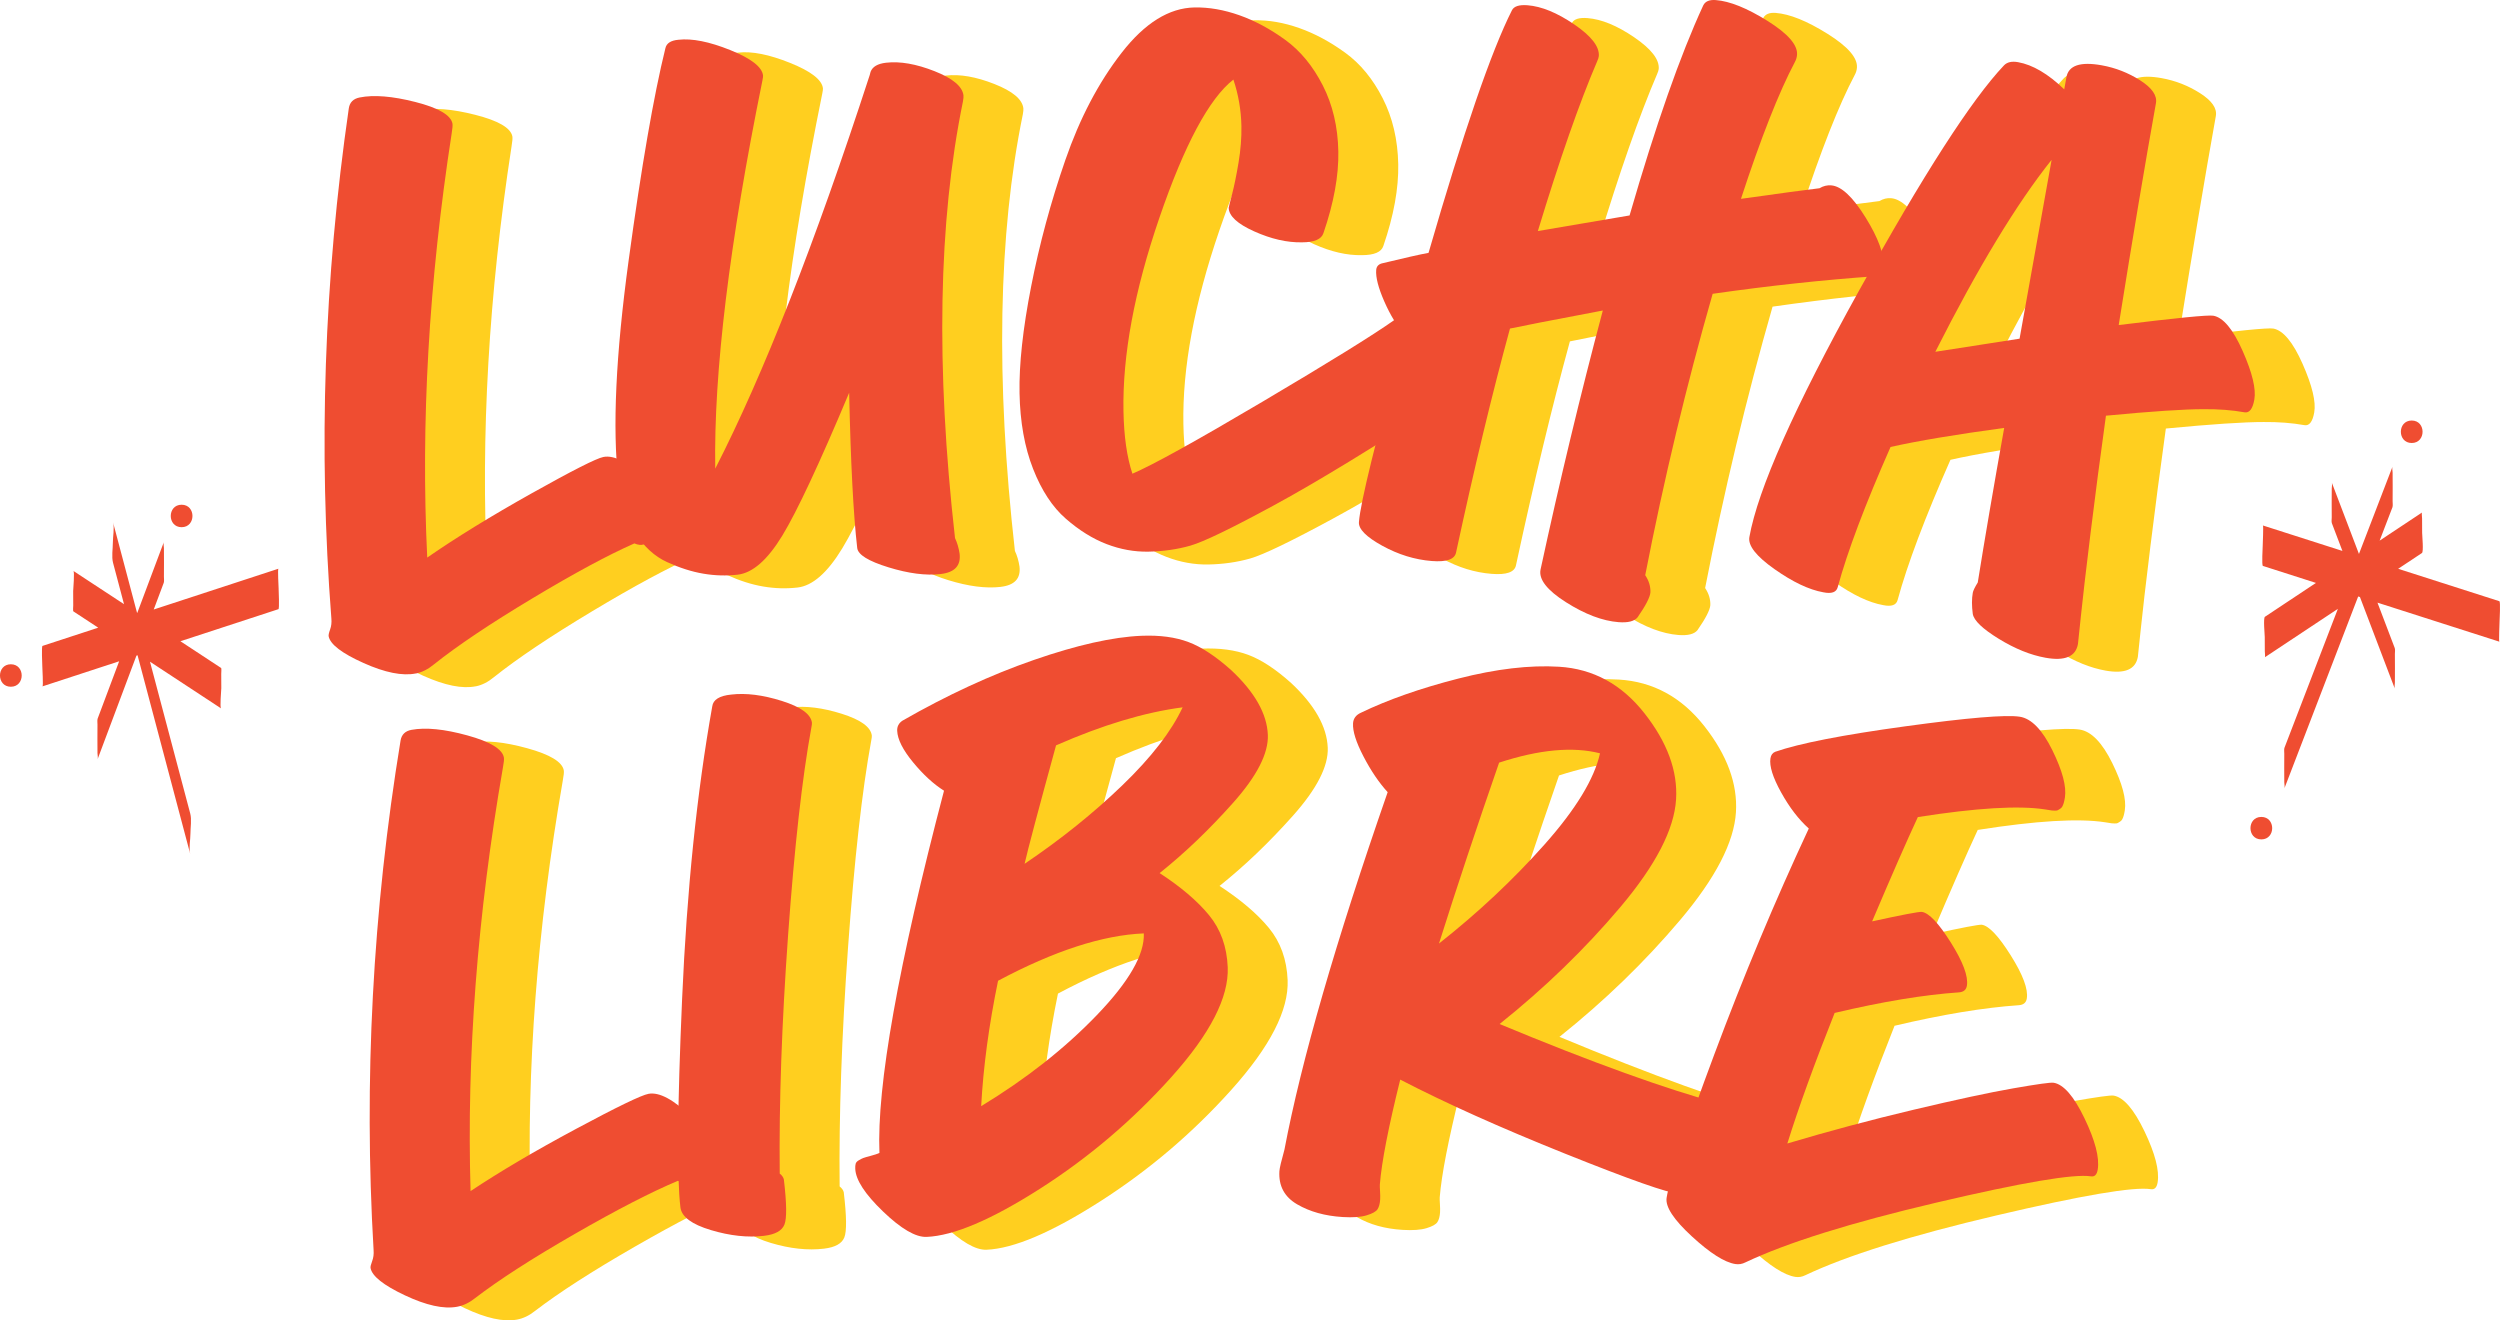 <svg xmlns="http://www.w3.org/2000/svg" viewBox="0 0 2057.9 1086.84"><defs><style>      .cls-1 {        fill: #ef4d31;      }      .cls-2 {        mix-blend-mode: color-burn;      }      .cls-3 {        isolation: isolate;      }      .cls-4 {        fill: #ffcf1f;      }      .cls-5 {        fill: #eb8023;      }    </style></defs><g class="cls-3"><g id="Layer_2" data-name="Layer 2"><g id="Layer_1-2" data-name="Layer 1"><g><path class="cls-5" d="M1046.19,874.18c.07,0,.07-9.25,0-9.25s-.07,9.25,0,9.25h0Z"></path><path class="cls-5" d="M1046.19,874.18c.07,0,.07-9.25,0-9.25s-.07,9.25,0,9.25h0Z"></path><path class="cls-5" d="M1046.19,874.18c.07,0,.07-9.25,0-9.25s-.07,9.25,0,9.25h0Z"></path><g><g><g class="cls-2"><path class="cls-4" d="M425.52,1086.25c-11.05,2.02-25.37-1.13-42.97-9.44-17.6-8.31-27.01-15.79-28.22-22.43-.19-1.02.25-2.9,1.3-5.65,1.06-2.74,1.45-5.76,1.2-9.06-8.18-139.47-.78-279.32,22.21-419.55.83-4.9,3.84-7.83,9.03-8.78,11.71-2.14,27-.62,45.84,4.56,18.85,5.18,28.91,11.26,30.18,18.24.25,1.37-.02,4.14-.81,8.33-21.06,121.41-29.94,237.59-26.62,348.56,24.06-16.01,53.02-33.09,86.89-51.24,33.87-18.15,53.73-27.76,59.59-28.83,8.87-1.62,20.71,4.75,35.53,19.12,14.82,14.37,22.99,25.72,24.51,34.06.44,2.39.03,3.95-1.22,4.71-13.37,8.25-22.25,13.13-26.64,14.63-2.28.77-4.93.46-7.95-.92-21.69,9.07-50.03,23.66-85.01,43.77-34.98,20.12-62.25,37.68-81.82,52.69-4.83,3.87-9.84,6.28-15.02,7.23Z"></path><path class="cls-4" d="M678.49,1027.83c-13.52,1.61-28.18.04-43.99-4.7-15.82-4.74-24.18-10.98-25.1-18.72-2.97-24.92-2.5-82.16,1.4-171.72,3.9-89.55,12.17-169.77,24.81-240.67.72-5.49,5.9-8.72,15.55-9.7,12.16-1.45,26.08.3,41.74,5.23,15.66,4.94,23.92,10.93,24.76,17.97.08.69-.1,2.1-.52,4.25-7.48,40.82-13.83,97.54-19.07,170.16-5.23,72.63-7.54,138.19-6.91,196.69,1.89,1.52,3.03,3.13,3.4,4.82,2.35,19.77,2.5,32.18.45,37.21-2.06,5.04-7.56,8.09-16.51,9.16Z"></path><path class="cls-4" d="M1092.95,615.41c.62,15.22-8.91,33.89-28.61,56.01-19.7,22.12-39.85,41.4-60.46,57.84,17.49,11.41,31.04,22.94,40.62,34.59,9.58,11.65,14.73,25.95,15.42,42.9,1.02,24.74-14.48,54.91-46.48,90.53-32,35.62-67.99,66.2-107.98,91.75-39.99,25.55-71.12,38.78-93.39,39.7-9.01.37-20.96-6.59-35.85-20.88-14.89-14.29-22.52-26.02-22.9-35.19-.07-1.73.04-3.12.34-4.17.3-1.05,1.15-2,2.57-2.83,1.41-.84,2.62-1.45,3.63-1.84,1.01-.39,3.06-.99,6.18-1.81,3.11-.82,5.51-1.61,7.18-2.37-2.26-55.18,15.45-154.58,53.16-298.2-8.56-5.37-17.06-13.16-25.48-23.39-8.42-10.22-12.78-18.88-13.07-25.97-.14-3.46,1.28-6.2,4.26-8.23,36.77-21.09,72.86-37.77,108.29-50.05,35.42-12.28,64.95-18.91,88.58-19.88,14.96-.61,27.84,1.11,38.65,5.17,10.81,4.06,22.58,11.81,35.31,23.24,19.3,18.1,29.31,35.79,30.02,53.09ZM856.97,921.11c37.05-22.48,68.8-47.48,95.26-74.99,26.46-27.51,39.33-49.91,38.62-67.21-33.83,1.39-73.82,14.38-119.98,38.97-7.53,36.52-12.16,70.93-13.9,103.23ZM892.72,721.6c29.82-20.11,56.65-41.65,80.49-64.64,23.83-22.98,40.36-44.36,49.6-64.15-31.17,4.05-65.9,14.49-104.2,31.3-14.67,53.45-23.29,85.94-25.89,97.48Z"></path><path class="cls-4" d="M1467.08,919.62c3.14-1.19,6.93-.49,11.38,2.13,4.44,2.61,6.45,7.46,6.01,14.55-.52,8.47-7.37,20.19-20.56,35.17-13.19,14.98-24.11,22.2-32.77,21.67-9-.55-40.16-11.52-93.48-32.9-53.32-21.38-98.57-41.71-135.75-60.98-9.72,39.13-15.32,67.92-16.79,86.39-.06,1.04,0,2.91.17,5.6.17,2.7.21,4.91.11,6.64-.21,3.46-.93,6.15-2.16,8.06-1.23,1.92-4.23,3.6-9,5.04-4.78,1.44-11.33,1.91-19.65,1.4-14.61-.89-27.13-4.39-37.58-10.49-10.45-6.1-15.31-15.2-14.57-27.3.15-2.42,1.53-8.32,4.15-17.7,13.84-73.04,42.16-171.12,84.97-294.25-7.19-7.89-13.84-17.71-19.93-29.45-6.1-11.73-8.96-20.8-8.57-27.19.24-3.97,2.38-6.88,6.41-8.71,22.3-10.77,49.04-20.16,80.21-28.14,31.17-7.98,58.81-11.24,82.92-9.76,28.19,1.72,51.65,14.52,70.39,38.38,18.74,23.87,27.4,47.46,25.97,70.79-1.51,24.71-16.83,54.3-45.95,88.77-29.13,34.47-62.23,66.53-99.33,96.17,76.3,31.72,137.42,53.76,183.37,66.1ZM1366.36,630.67c-22.32-5.7-50.01-3.14-83.05,7.67-18.21,52.48-34.71,102.12-49.5,148.91,32.24-25.43,61.21-52.63,86.93-81.58,25.71-28.95,40.92-53.95,45.62-75Z"></path><path class="cls-4" d="M1739.67,901.82c8.24,1.28,16.75,11.06,25.53,29.33,8.78,18.28,12.41,32.28,10.89,42.03-.67,4.28-2.51,6.18-5.54,5.71-14.12-2.2-56.52,5-127.2,21.6-70.68,16.6-123.13,33.01-157.33,49.24-2.62,1.34-5.36,1.79-8.22,1.35-8.91-1.39-20.86-8.99-35.84-22.79-14.99-13.8-21.9-24.39-20.76-31.74,2.29-14.71,15.39-54.11,39.31-118.19,23.92-64.08,49.83-126.01,77.72-185.8-8.32-7.42-15.9-17.32-22.76-29.69-6.86-12.37-9.79-21.71-8.81-28.04.43-2.73,1.74-4.55,3.94-5.43,19.84-6.9,55.49-13.88,106.95-20.94,51.46-7.06,82.9-9.7,94.34-7.92,9.58,1.49,18.52,10.68,26.83,27.56,8.3,16.89,11.75,29.86,10.34,38.93-.27,1.71-.59,3.19-.95,4.45-.37,1.26-.79,2.29-1.26,3.09-.47.8-1.08,1.41-1.83,1.82-.75.41-1.32.76-1.71,1.05-.39.29-1.23.42-2.52.4-1.29-.02-2.1-.06-2.44-.12-.34-.05-1.26-.2-2.77-.43-1.51-.24-2.44-.38-2.77-.43-21.69-3.37-56.62-1.28-104.81,6.29-9.05,19.44-21.6,48.06-37.64,85.86,24.78-5.43,38.44-8.03,40.99-7.81,5.88.92,13.83,9.34,23.83,25.26,10,15.92,14.41,27.73,13.21,35.43-.53,3.42-2.72,5.27-6.55,5.55-28.89,1.99-63,7.63-102.33,16.93-16.68,41.91-29.66,77.73-38.93,107.47,33.94-10.13,68.53-19.38,103.75-27.74,35.22-8.36,62.65-14.25,82.3-17.68,19.64-3.42,30.64-4.96,33-4.59Z"></path></g><g><path class="cls-1" d="M376.22,1075.68c-11.05,2.02-25.37-1.13-42.97-9.44-17.6-8.31-27.01-15.79-28.22-22.43-.19-1.02.25-2.9,1.3-5.65,1.06-2.74,1.45-5.76,1.2-9.06-8.18-139.47-.78-279.32,22.21-419.55.83-4.9,3.84-7.83,9.03-8.78,11.71-2.14,27-.62,45.84,4.56,18.85,5.18,28.91,11.26,30.18,18.24.25,1.37-.02,4.14-.81,8.33-21.06,121.41-29.94,237.59-26.62,348.56,24.06-16.01,53.02-33.09,86.89-51.24,33.87-18.15,53.73-27.76,59.59-28.83,8.87-1.62,20.71,4.75,35.53,19.12,14.82,14.37,22.99,25.72,24.51,34.06.44,2.39.03,3.95-1.22,4.71-13.37,8.25-22.25,13.13-26.64,14.63-2.28.77-4.93.46-7.95-.92-21.69,9.07-50.03,23.66-85.01,43.77-34.98,20.12-62.25,37.68-81.82,52.69-4.83,3.87-9.84,6.28-15.02,7.23Z"></path><path class="cls-1" d="M629.18,1017.26c-13.52,1.61-28.18.04-43.99-4.7-15.82-4.74-24.18-10.98-25.1-18.72-2.97-24.92-2.5-82.16,1.4-171.72,3.9-89.55,12.17-169.77,24.81-240.67.72-5.49,5.9-8.72,15.55-9.7,12.16-1.45,26.08.3,41.74,5.23,15.66,4.94,23.92,10.93,24.76,17.97.08.69-.1,2.1-.52,4.25-7.48,40.82-13.83,97.54-19.07,170.16-5.23,72.63-7.54,138.19-6.91,196.69,1.89,1.52,3.03,3.13,3.4,4.82,2.35,19.77,2.5,32.18.45,37.21-2.06,5.04-7.56,8.09-16.51,9.16Z"></path><path class="cls-1" d="M1043.64,604.84c.62,15.22-8.91,33.89-28.61,56.01-19.7,22.12-39.85,41.4-60.46,57.84,17.49,11.41,31.04,22.94,40.62,34.59,9.59,11.65,14.73,25.95,15.42,42.9,1.01,24.74-14.48,54.91-46.48,90.53-32,35.62-67.99,66.2-107.98,91.75-39.99,25.55-71.12,38.78-93.39,39.7-9.01.37-20.96-6.59-35.85-20.88-14.89-14.29-22.52-26.02-22.9-35.19-.07-1.73.04-3.12.34-4.17.3-1.05,1.15-2,2.57-2.83,1.41-.84,2.62-1.45,3.63-1.84,1.01-.39,3.06-.99,6.18-1.81,3.11-.82,5.51-1.61,7.18-2.37-2.26-55.18,15.45-154.58,53.16-298.2-8.56-5.37-17.06-13.16-25.48-23.39-8.42-10.22-12.78-18.88-13.07-25.97-.14-3.46,1.28-6.2,4.26-8.23,36.77-21.09,72.86-37.77,108.29-50.05,35.42-12.28,64.95-18.91,88.58-19.88,14.96-.61,27.84,1.11,38.65,5.17,10.81,4.06,22.58,11.81,35.31,23.24,19.3,18.1,29.31,35.79,30.02,53.09ZM807.66,910.54c37.05-22.48,68.8-47.48,95.26-74.99,26.46-27.51,39.33-49.91,38.62-67.21-33.83,1.39-73.82,14.38-119.98,38.97-7.53,36.52-12.16,70.93-13.9,103.23ZM843.41,711.04c29.82-20.11,56.65-41.65,80.49-64.64,23.83-22.98,40.36-44.36,49.6-64.15-31.17,4.05-65.9,14.49-104.2,31.3-14.67,53.45-23.29,85.94-25.89,97.48Z"></path><path class="cls-1" d="M1417.78,909.05c3.14-1.19,6.93-.49,11.38,2.13,4.44,2.61,6.45,7.46,6.01,14.55-.52,8.47-7.37,20.19-20.56,35.17-13.19,14.98-24.11,22.2-32.77,21.67-9-.55-40.16-11.52-93.48-32.9-53.32-21.38-98.57-41.71-135.75-60.98-9.72,39.13-15.32,67.92-16.78,86.39-.06,1.04,0,2.91.17,5.6.17,2.7.21,4.91.1,6.64-.21,3.46-.93,6.15-2.15,8.06-1.23,1.92-4.23,3.6-9,5.04-4.78,1.44-11.33,1.91-19.65,1.4-14.61-.89-27.13-4.39-37.58-10.49-10.45-6.1-15.31-15.2-14.57-27.3.15-2.42,1.53-8.32,4.15-17.7,13.84-73.04,42.16-171.12,84.97-294.25-7.19-7.89-13.84-17.71-19.93-29.45-6.1-11.73-8.96-20.8-8.57-27.19.24-3.97,2.38-6.88,6.41-8.71,22.3-10.77,49.04-20.16,80.21-28.14,31.17-7.98,58.81-11.24,82.92-9.76,28.19,1.72,51.66,14.52,70.4,38.38,18.74,23.87,27.4,47.46,25.97,70.79-1.51,24.71-16.83,54.3-45.95,88.77-29.13,34.47-62.23,66.53-99.33,96.17,76.3,31.72,137.42,53.76,183.37,66.1ZM1317.06,620.1c-22.32-5.7-50.01-3.14-83.05,7.67-18.21,52.48-34.71,102.12-49.5,148.91,32.24-25.43,61.21-52.63,86.93-81.58,25.71-28.95,40.92-53.95,45.62-75Z"></path><path class="cls-1" d="M1690.36,891.25c8.24,1.28,16.75,11.06,25.53,29.33,8.78,18.28,12.41,32.28,10.89,42.03-.67,4.28-2.51,6.18-5.54,5.71-14.12-2.2-56.52,5-127.2,21.6-70.68,16.6-123.13,33.01-157.33,49.24-2.62,1.34-5.36,1.79-8.22,1.35-8.91-1.39-20.86-8.99-35.84-22.79-14.99-13.8-21.9-24.39-20.76-31.74,2.29-14.71,15.39-54.11,39.31-118.19,23.92-64.08,49.83-126.01,77.72-185.8-8.32-7.42-15.9-17.32-22.76-29.69-6.86-12.37-9.79-21.71-8.81-28.04.43-2.73,1.74-4.55,3.94-5.43,19.84-6.9,55.49-13.88,106.95-20.94,51.46-7.06,82.9-9.7,94.34-7.92,9.58,1.49,18.52,10.68,26.83,27.56,8.3,16.89,11.75,29.86,10.34,38.93-.27,1.71-.59,3.19-.95,4.45-.37,1.26-.79,2.29-1.26,3.09-.47.8-1.08,1.41-1.83,1.82-.75.41-1.32.76-1.71,1.05-.39.29-1.23.42-2.52.4-1.29-.02-2.1-.06-2.44-.12-.34-.05-1.26-.2-2.77-.43-1.51-.24-2.44-.38-2.77-.43-21.69-3.37-56.62-1.28-104.81,6.29-9.05,19.44-21.6,48.06-37.64,85.86,24.78-5.43,38.44-8.03,40.99-7.81,5.88.92,13.83,9.34,23.83,25.26,10,15.92,14.41,27.73,13.21,35.43-.53,3.42-2.72,5.27-6.55,5.55-28.89,1.99-63,7.63-102.33,16.93-16.68,41.91-29.66,77.73-38.93,107.47,33.94-10.13,68.53-19.38,103.75-27.74,35.22-8.36,62.65-14.25,82.3-17.68,19.64-3.42,30.64-4.96,33-4.59Z"></path></g></g><path class="cls-1" d="M229.37,484.79c0-1.41-.92-16.4-.17-16.65-34.22,11.19-68.44,22.39-102.66,33.58l1.44-3.84c2.28-6.08,4.56-12.15,6.84-18.23.41-1.09.11-4.03.12-4.88.05-3.92.05-7.85.05-11.77s0-7.85-.05-11.77c-.02-1.28-.54-3.74-.12-4.88-7.27,19.38-14.54,38.77-21.81,58.15-.08-.05-.16-.1-.23-.15-3.95-14.91-7.91-29.82-11.86-44.73-2.62-9.87-5.23-19.73-7.85-29.6,1.24,4.67-.17,11.78-.17,16.65,0,5.12-1.16,11.65.17,16.65,3.01,11.34,6.01,22.68,9.02,34.02-8.82-5.79-17.65-11.59-26.47-17.38-5.07-3.33-10.15-6.66-15.22-10,1.17.77-.17,14.81-.17,16.65,0,3.92,0,7.85.05,11.77,0,.7-.34,4.57.12,4.88,6.81,4.47,13.63,8.95,20.44,13.42-7.21,2.36-14.42,4.72-21.63,7.08-8.07,2.64-16.15,5.28-24.22,7.92-.94.31-.17,15.16-.17,16.65s.92,16.4.17,16.65c21.03-6.88,42.06-13.76,63.09-20.64-3.63,9.67-7.25,19.34-10.88,29.01-2.28,6.08-4.56,12.15-6.84,18.23-.41,1.09-.11,4.03-.12,4.88-.05,3.92-.05,7.85-.05,11.77s0,7.85.05,11.77c.02,1.28.54,3.74.12,4.88,10.65-28.4,21.3-56.79,31.95-85.19.31-.1.62-.2.92-.3.41,1.54.81,3.07,1.22,4.61,11.43,43.11,22.86,86.22,34.29,129.34,2.62,9.87,5.23,19.73,7.85,29.6-1.24-4.67.17-11.78.17-16.65,0-5.12,1.16-11.65-.17-16.65-7.13-26.89-14.26-53.77-21.39-80.66-3.91-14.76-7.83-29.53-11.74-44.29,14.44,9.48,28.88,18.97,43.32,28.45,5.07,3.33,10.15,6.66,15.22,10-1.17-.77.17-14.81.17-16.65,0-3.92,0-7.85-.05-11.77,0-.7.34-4.57-.12-4.88-11.16-7.33-22.33-14.66-33.49-22,18.82-6.16,37.64-12.31,56.46-18.47,8.07-2.64,16.15-5.28,24.22-7.92.94-.31.17-15.16.17-16.65Z"></path><path class="cls-1" d="M2057.36,494.89c-27.76-8.89-55.52-17.79-83.29-26.68,1.12-.74,2.23-1.48,3.35-2.22,5.41-3.59,10.82-7.18,16.22-10.77,1.51-1,.17-14.63.17-16.65,0-3.92,0-7.85-.05-11.77,0-.62-.41-4.68-.12-4.88-11.61,7.71-23.22,15.41-34.83,23.12,3.53-9.17,7.05-18.35,10.58-27.53.41-1.07.11-4.05.12-4.88.05-3.92.05-7.85.05-11.77s0-7.85-.05-11.77c-.01-1.27-.55-3.76-.12-4.88-9.2,23.93-18.39,47.85-27.59,71.78-5.27-13.85-10.54-27.7-15.81-41.55-2.16-5.67-4.32-11.35-6.48-17.02.32.85-.11,4.39-.12,4.88-.05,3.92-.05,7.85-.05,11.77s0,7.85.05,11.77c.02,1.39-.37,3.6.12,4.88,2.89,7.59,5.78,15.19,8.67,22.78-13.72-4.39-27.44-8.79-41.16-13.18-8.09-2.59-16.18-5.18-24.27-7.77.55.18-.17,15.27-.17,16.65,0,1.49-.94,16.29.17,16.65,14.55,4.66,29.09,9.32,43.64,13.98-8.58,5.7-17.17,11.39-25.75,17.09-5.41,3.59-10.82,7.18-16.22,10.77-1.51,1-.17,14.63-.17,16.65,0,3.92,0,7.85.05,11.77,0,.62.41,4.68.12,4.88,20.01-13.28,40.02-26.56,60.03-39.83-11,28.63-22.01,57.25-33.01,85.88-3.66,9.53-7.32,19.06-10.99,28.58-.41,1.07-.11,4.05-.12,4.88-.05,3.92-.05,7.85-.05,11.77s0,7.85.05,11.77c.01,1.27.55,3.75.12,4.88,9.98-25.96,19.96-51.93,29.94-77.89,10.26-26.68,20.51-53.36,30.77-80.04l1.45.46c7.39,19.42,14.78,38.85,22.17,58.27,2.16,5.67,4.32,11.35,6.48,17.02-.32-.85.11-4.39.12-4.88.05-3.92.05-7.85.05-11.77s0-7.85-.05-11.77c-.02-1.39.37-3.6-.12-4.88-4.74-12.46-9.48-24.92-14.22-37.37,25.35,8.12,50.71,16.24,76.06,24.36,8.09,2.59,16.18,5.18,24.27,7.77-.55-.18.17-15.27.17-16.65,0-1.49.94-16.29-.17-16.65Z"></path><g><g class="cls-2"><path class="cls-4" d="M391.63,564.93c-11.01,2.22-25.39-.66-43.14-8.63-17.75-7.98-27.3-15.28-28.64-21.9-.21-1.02.19-2.91,1.2-5.67,1-2.76,1.34-5.79,1.03-9.08-10.79-139.29-6.01-279.25,14.35-419.89.74-4.92,3.7-7.9,8.87-8.94,11.67-2.36,26.98-1.12,45.92,3.7,18.94,4.83,29.11,10.72,30.52,17.68.27,1.36.06,4.14-.66,8.35-18.79,121.78-25.48,238.11-20.09,348.99,23.75-16.46,52.39-34.07,85.91-52.86,33.52-18.78,53.2-28.76,59.04-29.94,8.84-1.79,20.8,4.37,35.88,18.45,15.08,14.09,23.46,25.29,25.14,33.6.48,2.38.1,3.95-1.13,4.73-13.21,8.5-22,13.54-26.36,15.13-2.27.81-4.92.56-7.97-.77-21.52,9.47-49.58,24.59-84.17,45.36-34.6,20.77-61.54,38.84-80.82,54.22-4.76,3.96-9.72,6.47-14.89,7.51Z"></path><path class="cls-4" d="M823.64,483.11c-12.17,1.39-26.51-.46-43.01-5.55-16.51-5.08-25.07-10.38-25.7-15.88-3.18-27.86-5.39-70.48-6.63-127.83-24.51,58.38-42.85,97.59-55.03,117.62-12.19,20.04-24.45,30.76-36.78,32.16-9.3,1.06-18.7.79-28.22-.83-9.52-1.61-19.47-4.79-29.86-9.53-10.39-4.74-19.19-12.84-26.4-24.3-7.22-11.46-11.79-25.62-13.71-42.48-4.95-43.34-2.13-103.82,8.45-181.43,10.58-77.61,20.67-135.87,30.27-174.78.9-4.11,4.49-6.43,10.76-6.98,11.16-1.27,25.35,1.55,42.58,8.47,17.23,6.92,26.25,13.91,27.05,20.96.08.69-.11,2.1-.54,4.24-27.2,133.79-40.13,240.24-38.81,319.37,39.63-77.35,82.02-185.34,127.16-323.97l.72-2.7c1.58-4.19,5.83-6.68,12.76-7.47,11.49-1.31,24.77,1.01,39.84,6.95,15.06,5.95,23.02,12.62,23.86,20.02.12,1.03-.04,2.71-.45,5.02-20.25,98.67-22.42,218.44-6.51,359.33,1.8,3.8,3.06,8.1,3.78,12.9,1.12,9.8-4.07,15.36-15.56,16.67Z"></path><path class="cls-4" d="M994.69,464.66c-11.57.22-23.05-1.85-34.45-6.22-11.4-4.37-22.6-11.34-33.58-20.91-10.99-9.57-19.97-23.25-26.95-41.04-6.98-17.79-10.69-38.53-11.15-62.25-.45-23.71,2.73-52.99,9.55-87.84,6.82-34.84,16.19-69.53,28.13-104.04,11.93-34.51,27.4-63.98,46.42-88.42,19.01-24.43,38.98-36.85,59.91-37.25,11.9-.23,24.24,1.92,37.01,6.43,12.76,4.52,25.36,11.29,37.78,20.31,12.43,9.03,22.7,21.51,30.84,37.46,8.13,15.95,12.39,34.05,12.78,54.3.38,19.91-3.7,42.32-12.24,67.24-1.61,5.06-7.51,7.59-17.72,7.61-12.25.24-25.32-2.76-39.23-8.99-13.9-6.23-20.92-12.72-21.05-19.47,0-.34.9-4,2.73-10.96,1.82-6.96,3.61-15.69,5.37-26.21,1.75-10.51,2.54-20.52,2.36-30.04-.25-13.15-2.46-25.93-6.6-38.31-19.95,15.62-40.24,53.5-60.87,113.63-20.63,60.13-30.5,113.31-29.61,159.52.39,20.6,2.85,37.69,7.36,51.28,16.54-7.07,52.2-26.8,106.96-59.19,54.77-32.39,90.97-54.81,108.59-67.27,2.01-1.42,4.04-2.16,6.08-2.19,8.68-.17,18.5,6.31,29.47,19.43,10.97,13.13,16.56,24.79,16.75,35,.1,5.02-3.47,9.85-10.7,14.49-58.49,38-105.33,66.56-140.53,85.68-35.2,19.12-58.17,30.2-68.92,33.27-10.75,3.06-22.24,4.71-34.49,4.95Z"></path><path class="cls-4" d="M1556.72,163.16c8.31.65,17.73,9.46,28.26,26.44,10.53,16.97,15.41,30.38,14.64,40.22-.39,5.01-2.48,7.71-6.27,8.11-43.24,3.04-87.99,7.87-134.25,14.49-21.61,75.41-40.11,152.62-55.51,231.64,3.05,4.58,4.48,9.29,4.27,14.14-.31,3.97-3.83,10.81-10.57,20.53-2.65,3.26-7.87,4.59-15.67,3.98-13.23-1.04-27.65-6.51-43.26-16.41-15.61-9.91-22.58-18.87-20.93-26.91,15.79-73.08,32.88-144.16,51.25-213.22-44,8.36-69.48,13.31-76.42,14.85-14.58,53.21-29.37,114.65-44.38,184.33-1.13,5.64-7.79,7.99-20.01,7.03-13.91-1.09-27.49-5.28-40.74-12.57-13.25-7.29-19.65-13.78-19.21-19.48,1.3-16.57,13.93-67.84,37.9-153.84-6.43-7.28-12.1-16.53-17.02-27.77-4.92-11.24-7.15-19.87-6.67-25.92.22-2.76,1.72-4.55,4.52-5.38,18.96-4.59,31.82-7.49,38.57-8.7,28.78-99.5,51.66-166.04,68.62-199.62,1.63-3.34,5.91-4.75,12.87-4.2,11.53.9,24.35,6.16,38.44,15.77,14.09,9.61,20.84,18.3,20.23,26.07-.08,1.04-.54,2.48-1.36,4.32-14.62,34.11-30.89,80.67-48.82,139.7,8.13-1.45,20.72-3.59,37.75-6.42,17.03-2.83,29.61-4.97,37.75-6.42,21.52-74.37,41.73-132,60.64-172.89,1.63-3.34,5.07-4.81,10.33-4.4,11.53.9,25.72,6.62,42.56,17.14,16.84,10.52,24.94,19.84,24.31,27.95-.16,2.07-.74,4.02-1.74,5.85-13.22,25.01-28.03,62.58-44.41,112.69,32.44-4.58,54-7.49,64.68-8.74,3.04-1.85,6.26-2.64,9.66-2.37Z"></path><path class="cls-4" d="M1871.21,270.44c8.2,1.47,16.27,11.18,24.21,29.13,7.93,17.95,11.12,31.28,9.56,39.97-1.37,7.67-4.07,11.14-8.09,10.42-10.22-1.83-21.39-2.68-33.5-2.57-15.9-.03-42.75,1.75-80.55,5.36-4.74,34.15-8.98,66.54-12.74,97.17-3.76,30.63-6.4,53.29-7.9,67.97-1.51,14.68-2.31,22.28-2.4,22.79-1.86,10.39-10.75,14.17-26.66,11.32-12.4-2.22-25.24-7.42-38.56-15.61-13.31-8.19-20.43-15-21.36-20.45-.88-6.66-.88-12.47,0-17.41.3-1.7,1.68-4.54,4.11-8.5,5.71-35.73,12.96-78.14,21.75-127.22-40.22,5.46-71.4,10.69-93.55,15.69-20.94,47.43-35.44,85.9-43.49,115.41-1.1,4.2-5.07,5.6-11.9,4.2-11.72-2.1-25.1-8.46-40.14-19.06-15.04-10.61-21.93-19.4-20.68-26.39,7.05-39.36,37.08-106.88,90.09-202.56,53-95.67,92.83-157.57,119.47-185.69,2.56-2.71,6.43-3.6,11.63-2.67,12.06,2.16,24.72,9.62,37.99,22.37l1.79-9.97c1.74-9.71,11.4-12.99,28.99-9.84,11.39,2.04,21.97,6.18,31.74,12.41,9.77,6.24,14.09,12.51,12.96,18.81-9.01,50.27-19.22,111.14-30.64,182.61,47.72-5.87,73.67-8.44,77.86-7.68ZM1642.4,300.15c8.36-1.31,20.71-3.24,37.07-5.76,16.35-2.52,27.11-4.2,32.27-5.04l26.38-147.23c-28.75,36-60.65,88.68-95.72,158.02Z"></path></g><g><path class="cls-1" d="M342.32,554.36c-11.01,2.22-25.39-.66-43.14-8.63-17.75-7.98-27.3-15.28-28.64-21.9-.21-1.02.19-2.91,1.2-5.67,1-2.76,1.34-5.79,1.03-9.08-10.79-139.29-6.01-279.25,14.35-419.89.74-4.92,3.7-7.9,8.87-8.94,11.67-2.36,26.98-1.12,45.92,3.7,18.94,4.83,29.11,10.72,30.52,17.68.27,1.36.06,4.14-.66,8.35-18.79,121.78-25.48,238.11-20.09,348.99,23.75-16.46,52.39-34.07,85.91-52.86,33.52-18.78,53.2-28.76,59.04-29.94,8.84-1.79,20.8,4.37,35.88,18.45,15.08,14.09,23.46,25.29,25.14,33.6.48,2.38.1,3.95-1.13,4.73-13.21,8.5-22,13.54-26.36,15.13-2.27.81-4.92.56-7.97-.77-21.52,9.47-49.58,24.59-84.17,45.36-34.6,20.77-61.54,38.84-80.82,54.22-4.76,3.96-9.72,6.47-14.89,7.51Z"></path><path class="cls-1" d="M774.34,472.54c-12.17,1.39-26.51-.46-43.01-5.55-16.51-5.08-25.07-10.38-25.7-15.88-3.18-27.86-5.39-70.48-6.63-127.83-24.51,58.38-42.85,97.59-55.03,117.62-12.19,20.04-24.45,30.76-36.78,32.16-9.3,1.06-18.7.79-28.22-.83-9.52-1.61-19.47-4.79-29.86-9.53-10.39-4.74-19.19-12.84-26.4-24.3-7.22-11.46-11.79-25.62-13.71-42.48-4.95-43.34-2.13-103.82,8.45-181.43,10.58-77.61,20.67-135.87,30.27-174.78.9-4.11,4.49-6.43,10.76-6.98,11.16-1.27,25.35,1.55,42.58,8.47,17.23,6.92,26.25,13.91,27.05,20.96.08.69-.11,2.1-.54,4.24-27.2,133.79-40.13,240.24-38.81,319.37,39.63-77.35,82.02-185.34,127.16-323.97l.72-2.7c1.58-4.19,5.83-6.68,12.76-7.47,11.49-1.31,24.77,1.01,39.84,6.95,15.06,5.95,23.02,12.62,23.86,20.02.12,1.03-.04,2.71-.45,5.02-20.25,98.67-22.42,218.44-6.51,359.33,1.8,3.8,3.06,8.1,3.78,12.9,1.12,9.8-4.07,15.36-15.56,16.67Z"></path><path class="cls-1" d="M945.37,454.1c-11.57.22-23.05-1.85-34.45-6.22-11.4-4.37-22.6-11.34-33.58-20.91-10.99-9.57-19.97-23.25-26.95-41.04-6.98-17.79-10.69-38.53-11.15-62.25-.45-23.71,2.73-52.99,9.55-87.84,6.82-34.84,16.19-69.53,28.13-104.04,11.93-34.51,27.4-63.98,46.42-88.42,19.01-24.43,38.98-36.85,59.91-37.25,11.9-.23,24.24,1.92,37.01,6.43,12.76,4.52,25.36,11.29,37.78,20.31,12.42,9.03,22.7,21.51,30.84,37.46,8.13,15.95,12.39,34.05,12.78,54.3.38,19.91-3.7,42.32-12.24,67.24-1.61,5.06-7.51,7.59-17.72,7.61-12.25.24-25.32-2.76-39.23-8.99-13.9-6.23-20.92-12.72-21.05-19.47,0-.34.9-4,2.73-10.96,1.82-6.96,3.61-15.69,5.37-26.21,1.75-10.51,2.54-20.52,2.36-30.04-.25-13.15-2.46-25.93-6.6-38.31-19.95,15.62-40.24,53.5-60.87,113.63-20.63,60.13-30.5,113.31-29.61,159.52.39,20.6,2.85,37.69,7.36,51.28,16.54-7.07,52.2-26.8,106.96-59.19,54.77-32.39,90.97-54.81,108.59-67.27,2.01-1.42,4.04-2.16,6.08-2.19,8.68-.17,18.5,6.31,29.47,19.43,10.97,13.13,16.56,24.79,16.75,35,.1,5.02-3.47,9.85-10.7,14.49-58.49,38-105.33,66.56-140.53,85.68-35.2,19.12-58.17,30.2-68.92,33.27-10.75,3.06-22.24,4.71-34.49,4.95Z"></path><path class="cls-1" d="M1507.41,152.59c8.31.65,17.73,9.46,28.26,26.44,10.53,16.97,15.41,30.38,14.64,40.22-.39,5.01-2.48,7.71-6.27,8.11-43.24,3.04-87.99,7.87-134.25,14.49-21.61,75.41-40.11,152.62-55.51,231.64,3.05,4.58,4.48,9.29,4.27,14.14-.31,3.97-3.83,10.81-10.57,20.53-2.65,3.26-7.87,4.59-15.67,3.98-13.23-1.04-27.65-6.51-43.26-16.41-15.61-9.91-22.58-18.87-20.93-26.91,15.79-73.08,32.88-144.16,51.25-213.22-44,8.36-69.48,13.31-76.42,14.85-14.58,53.21-29.37,114.65-44.38,184.33-1.13,5.64-7.79,7.99-20.01,7.03-13.91-1.09-27.49-5.28-40.74-12.57-13.25-7.29-19.65-13.78-19.21-19.48,1.3-16.57,13.93-67.84,37.9-153.84-6.43-7.28-12.1-16.53-17.02-27.77-4.92-11.24-7.15-19.87-6.67-25.92.22-2.76,1.72-4.55,4.52-5.38,18.96-4.59,31.82-7.49,38.57-8.7,28.78-99.5,51.66-166.04,68.62-199.62,1.63-3.34,5.91-4.75,12.87-4.2,11.53.9,24.35,6.16,38.44,15.77,14.09,9.61,20.84,18.3,20.23,26.07-.08,1.04-.54,2.48-1.36,4.32-14.62,34.11-30.89,80.67-48.82,139.7,8.13-1.45,20.72-3.59,37.75-6.42,17.03-2.83,29.61-4.97,37.75-6.42,21.52-74.37,41.73-132,60.64-172.89,1.63-3.34,5.07-4.81,10.33-4.4,11.53.9,25.72,6.62,42.56,17.14,16.84,10.52,24.94,19.84,24.31,27.95-.16,2.07-.74,4.02-1.74,5.85-13.22,25.01-28.03,62.58-44.41,112.69,32.44-4.58,54-7.49,64.68-8.74,3.04-1.85,6.26-2.64,9.66-2.37Z"></path><path class="cls-1" d="M1821.9,259.87c8.2,1.47,16.27,11.18,24.21,29.13,7.93,17.95,11.12,31.28,9.56,39.97-1.37,7.67-4.07,11.14-8.09,10.42-10.22-1.83-21.39-2.68-33.5-2.57-15.9-.03-42.75,1.75-80.55,5.36-4.74,34.15-8.98,66.54-12.74,97.17-3.76,30.63-6.4,53.29-7.9,67.97-1.51,14.68-2.31,22.28-2.4,22.79-1.86,10.39-10.75,14.17-26.66,11.32-12.4-2.22-25.24-7.42-38.56-15.61-13.31-8.19-20.43-15-21.36-20.45-.88-6.66-.88-12.47,0-17.41.3-1.7,1.68-4.54,4.11-8.5,5.71-35.73,12.96-78.14,21.75-127.22-40.22,5.46-71.4,10.69-93.55,15.69-20.94,47.43-35.44,85.9-43.49,115.41-1.1,4.2-5.07,5.6-11.9,4.2-11.72-2.1-25.1-8.46-40.14-19.06-15.04-10.61-21.93-19.4-20.68-26.39,7.05-39.36,37.08-106.88,90.09-202.56,53-95.67,92.83-157.57,119.47-185.69,2.56-2.71,6.43-3.6,11.63-2.67,12.06,2.16,24.72,9.62,37.99,22.37l1.79-9.97c1.74-9.71,11.4-12.99,28.99-9.84,11.39,2.04,21.97,6.18,31.74,12.41,9.77,6.24,14.09,12.51,12.96,18.81-9.01,50.27-19.22,111.14-30.64,182.61,47.72-5.87,73.67-8.44,77.86-7.68ZM1593.09,289.58c8.36-1.31,20.71-3.24,37.07-5.76,16.35-2.52,27.11-4.2,32.27-5.04l26.38-147.23c-28.75,36-60.65,88.68-95.72,158.02Z"></path></g></g></g><path class="cls-1" d="M1985.23,364.66c11.9,0,11.92-18.5,0-18.5s-11.92,18.5,0,18.5h0Z"></path><path class="cls-1" d="M1861.44,690.96c11.9,0,11.92-18.5,0-18.5s-11.92,18.5,0,18.5h0Z"></path><path class="cls-1" d="M149.5,433.97c11.9,0,11.92-18.5,0-18.5s-11.92,18.5,0,18.5h0Z"></path><path class="cls-1" d="M8.93,565.3c11.9,0,11.92-18.5,0-18.5s-11.92,18.5,0,18.5h0Z"></path></g></g></g></g></svg>
